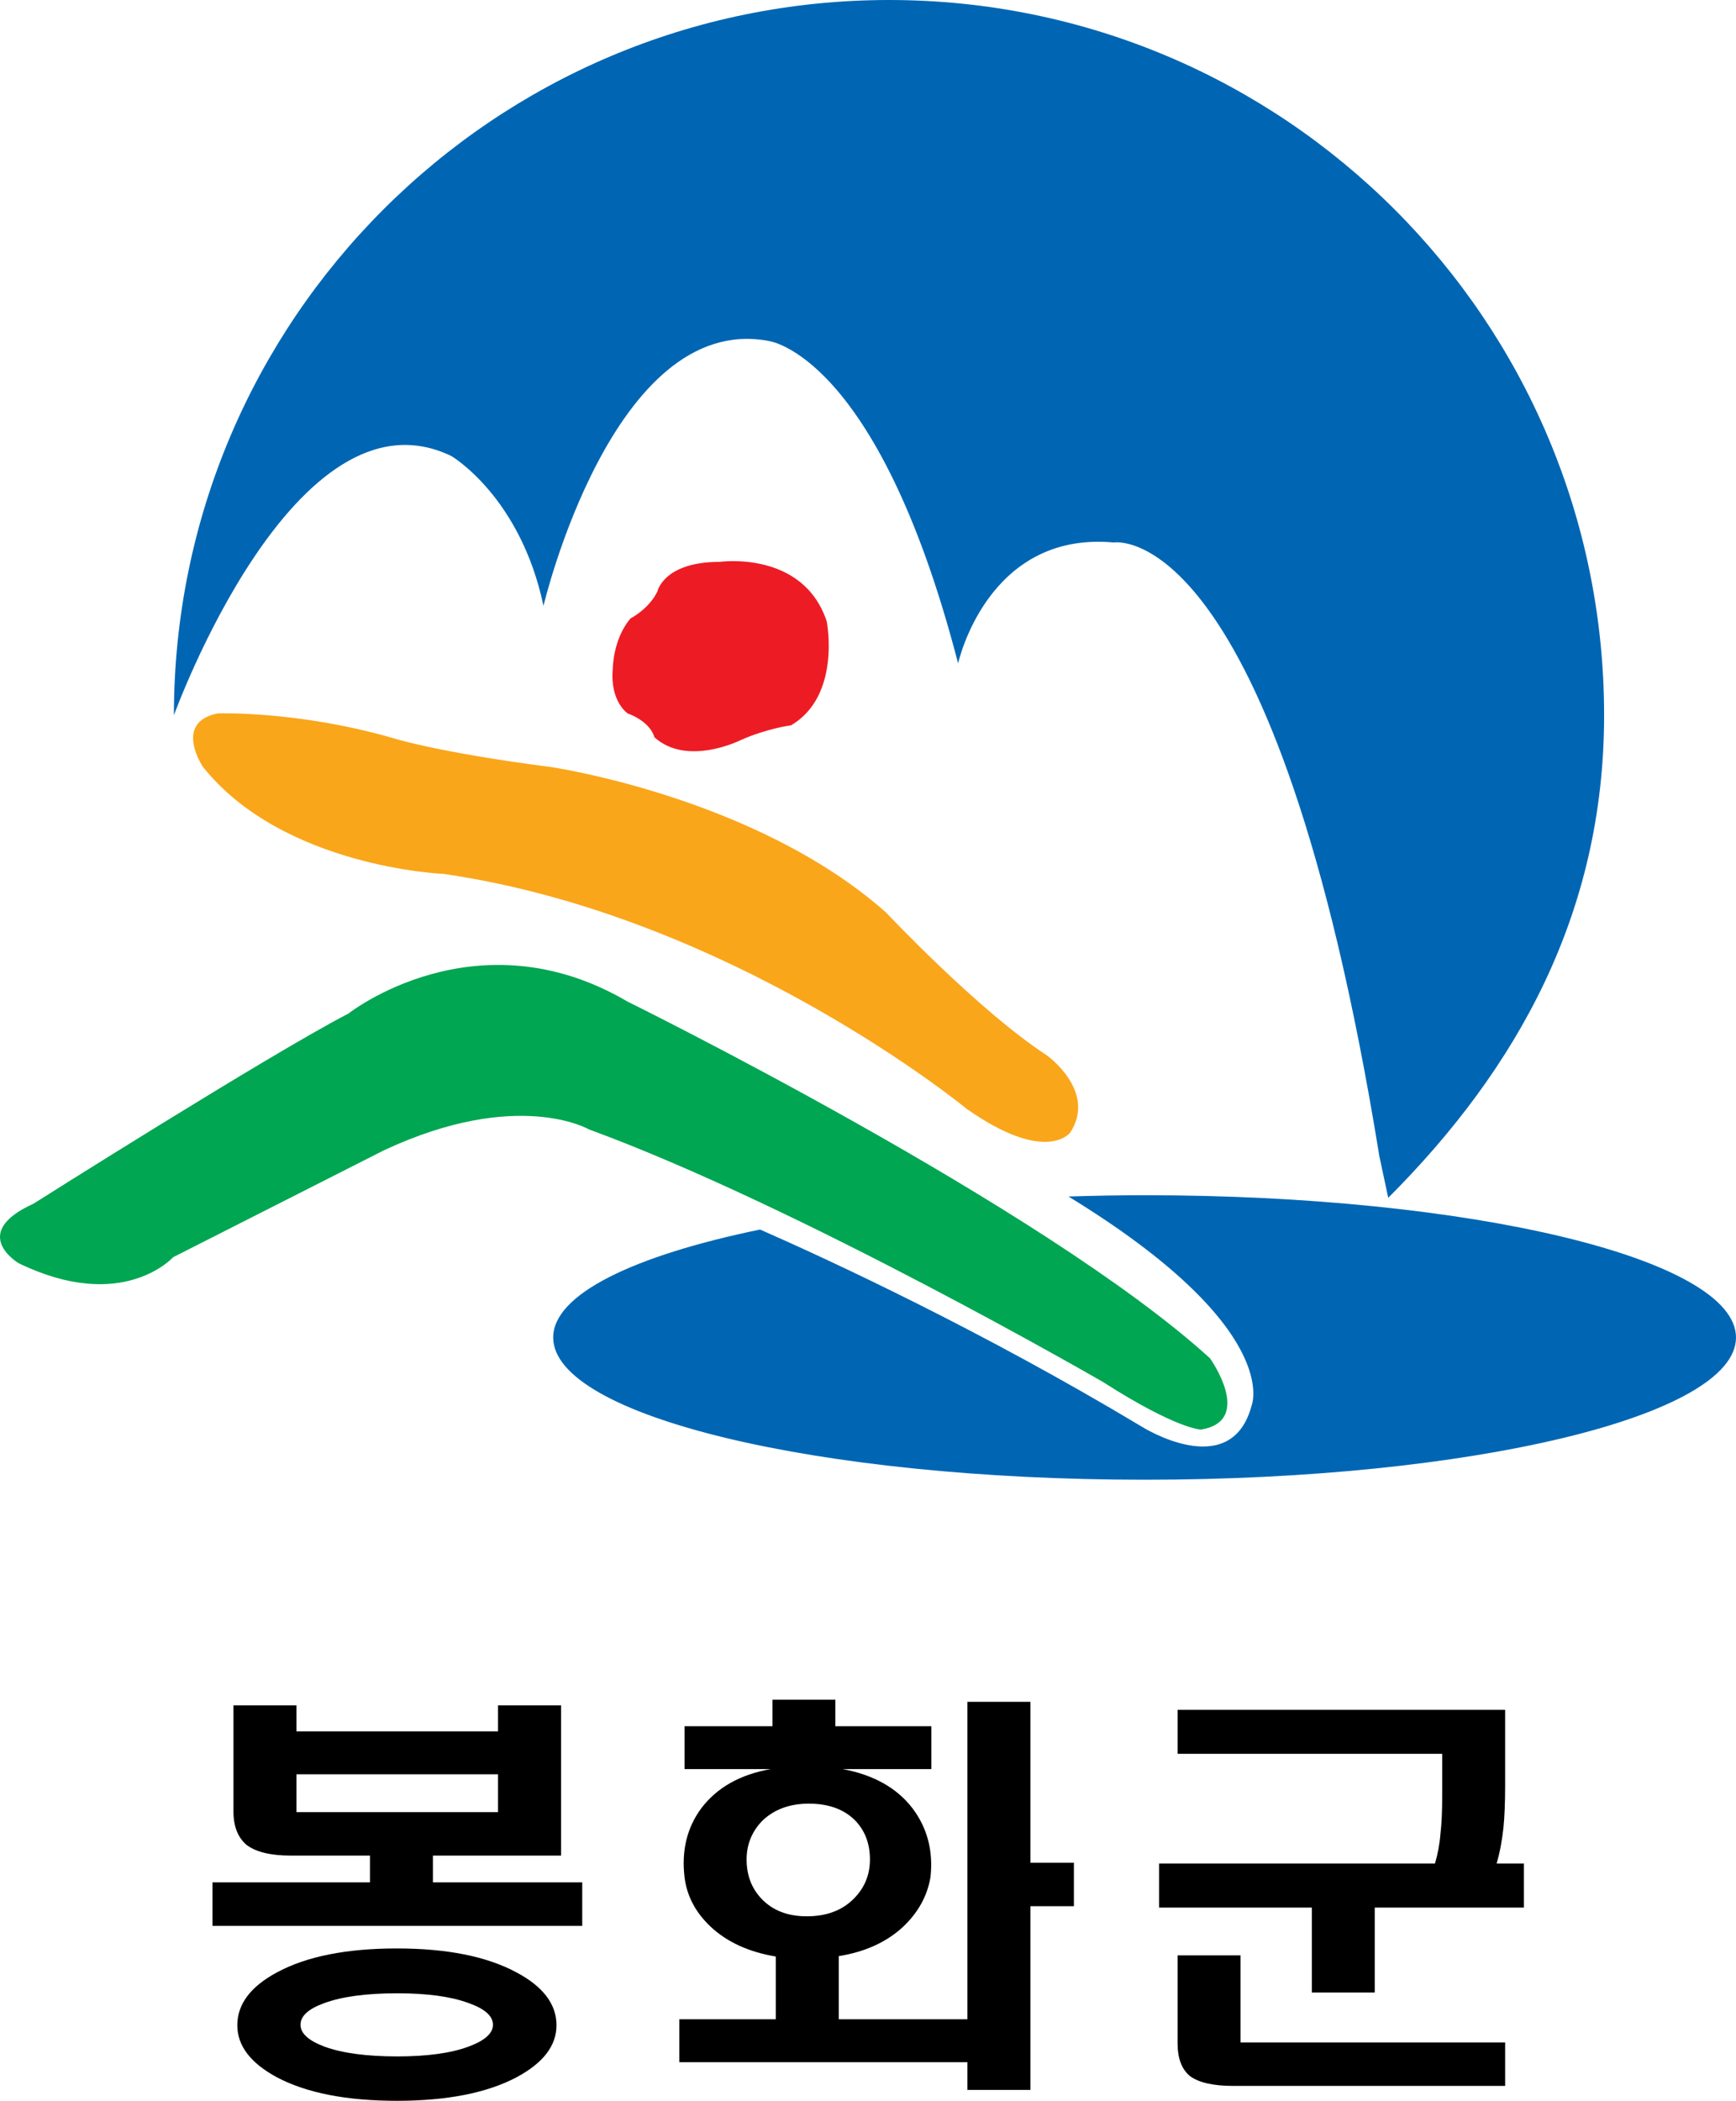 <?xml version="1.0" encoding="utf-8"?>
<!-- Generator: Adobe Illustrator 13.0.0, SVG Export Plug-In . SVG Version: 6.00 Build 14948)  -->
<!DOCTYPE svg PUBLIC "-//W3C//DTD SVG 1.1//EN" "http://www.w3.org/Graphics/SVG/1.1/DTD/svg11.dtd">
<svg version="1.1" id="Layer_1" xmlns="http://www.w3.org/2000/svg" xmlns:xlink="http://www.w3.org/1999/xlink" x="0px" y="0px"
	 width="158.249px" height="191.464px" viewBox="0 0 158.249 191.464" enable-background="new 0 0 158.249 191.464"
	 xml:space="preserve">
<g>
	<path fill="#0066B3" d="M126.548,109.167c11.793-11.799,19.678-25.979,19.678-43.98C146.226,29.185,117.039,0,81.046,0
		C45.037,0,15.853,29.185,15.853,65.187c0,0,11.03-30.497,25.289-23.626c0,0,6.294,3.68,8.4,13.655c0,0,6.319-26.757,20.475-24.151
		c0,0,9.971,1.05,17.322,29.398c0,0,2.629-12.075,14.179-11.023c0,0,14.738-2.563,24.22,55.935L126.548,109.167z"/>
	<path fill="none" stroke="#000000" stroke-width="0.283" d="M18.487,69.875"/>
	<path fill="#ED1C24" d="M59.922,53.92c0,0,0.542-2.712,5.687-2.712c0,0,7.583-1.084,9.752,5.416c0,0,1.349,6.771-3.249,9.479
		c0,0-2.169,0.269-4.606,1.355c0,0-4.875,2.441-7.853-0.269c0,0-0.27-1.358-2.437-2.169c0,0-1.629-1.082-1.357-4.062
		c0,0,0-2.708,1.624-4.602C57.485,56.357,59.114,55.541,59.922,53.92z"/>
	<path fill="#FAA61A" d="M18.487,69.875c0,0-2.707-4.043,1.356-4.854c0,0,7.038-0.27,15.708,2.169c0,0,4.062,1.353,14.619,2.708
		c0,0,18.694,2.707,30.607,13.272c0,0,8.398,8.935,14.625,12.995c0,0,4.608,3.25,2.166,7.044c0,0-2.166,2.978-9.473-2.169
		c0,0-21.402-17.602-47.673-21.395C40.422,79.646,25.797,79.056,18.487,69.875z"/>
	<path fill="#00A651" d="M1.7,115.126c0,0-4.608-2.715,1.349-5.421c0,0,21.398-13.536,28.71-17.33c0,0,11.646-9.205,25.459-1.084
		c0,0,37.913,18.688,53.08,32.499c0,0,4.064,5.688-0.814,6.499c0,0-2.163,0-8.936-4.334c0,0-27.626-15.974-46.853-23.02
		c0,0-6.496-3.793-18.686,1.896l-19.229,9.75C15.78,114.582,11.178,119.728,1.7,115.126z"/>
	<g>
		<path fill="#0066B3" d="M104.339,108.93c-2.358,0-4.667,0.048-6.941,0.118c19.676,12.034,16.69,19.074,16.69,19.074
			c-1.895,7.045-10.02,1.894-10.02,1.894c-14.509-8.704-28.147-15.04-34.781-17.959c-11.529,2.38-18.86,5.896-18.86,9.84
			c0,7.16,24.137,12.963,53.912,12.963c29.772,0,53.91-5.803,53.91-12.963C158.249,114.732,134.111,108.93,104.339,108.93z"/>
	</g>
	<path d="M27.022,155.423v2.372h18.377v-2.372h5.745v13.694H39.463v2.437h13.612v3.962H19.367v-3.962h14.357v-2.437h-7.192
		c-1.842,0-3.19-0.324-4.046-0.968c-0.802-0.674-1.205-1.694-1.205-3.065v-9.661H27.022z M27.022,161.704v3.454h18.377v-3.454
		H27.022z M29.571,182.555c-1.453,0.522-2.178,1.18-2.178,1.98c0,0.779,0.725,1.441,2.178,1.989c1.63,0.596,3.846,0.894,6.649,0.894
		c2.721,0,4.885-0.298,6.495-0.894c1.477-0.548,2.221-1.21,2.221-1.989c0-0.801-0.744-1.458-2.221-1.98
		c-1.609-0.597-3.773-0.89-6.495-0.89C33.417,181.666,31.201,181.958,29.571,182.555z M47.073,179.757
		c2.438,1.294,3.655,2.904,3.655,4.821c0,1.868-1.218,3.449-3.655,4.749c-2.698,1.421-6.328,2.137-10.894,2.137
		c-4.59,0-8.234-0.716-10.927-2.137c-2.414-1.3-3.619-2.881-3.619-4.749c0-1.917,1.205-3.527,3.619-4.821
		c2.693-1.453,6.336-2.179,10.927-2.179C40.745,177.579,44.375,178.304,47.073,179.757z"/>
	<path d="M88.188,184.034v-28.933h5.742v14.663h3.964v3.962h-3.964v16.746h-5.742v-2.525h-26.26v-3.913h8.792v-5.718
		c-2.461-0.413-4.444-1.318-5.942-2.722c-1.379-1.298-2.17-2.806-2.378-4.517c-0.285-2.413,0.222-4.5,1.519-6.264
		c1.426-1.89,3.539-3.087,6.341-3.582h-7.86v-3.908h8.015v-2.41h5.736v2.41h8.75v3.908h-8.092c2.823,0.524,4.951,1.717,6.378,3.582
		c1.346,1.792,1.895,3.877,1.633,6.264c-0.287,1.711-1.116,3.219-2.487,4.517c-1.504,1.403-3.465,2.296-5.874,2.684v5.756H88.188z
		 M69.498,165.932c-0.962,0.99-1.439,2.172-1.439,3.541c0,1.429,0.45,2.622,1.361,3.58c1.011,1.063,2.385,1.596,4.127,1.596
		c1.785,0,3.212-0.533,4.273-1.596c0.986-0.984,1.481-2.176,1.481-3.58c0-1.474-0.468-2.68-1.404-3.616
		c-1.01-0.983-2.4-1.476-4.162-1.476C72.001,164.381,70.585,164.897,69.498,165.932z"/>
	<path d="M138.915,173.856h-13.597v7.739h-5.733v-7.739h-13.923v-4.016h25.145c0.255-0.853,0.427-1.762,0.501-2.722
		c0.107-0.885,0.158-2.01,0.158-3.384v-3.896h-24.12v-4.01h29.858v6.93c0,1.532-0.053,2.806-0.153,3.814
		c-0.129,1.192-0.334,2.285-0.624,3.268h2.488V173.856z M113.082,186.143h24.122v3.964h-24.768c-1.839,0-3.158-0.3-3.964-0.898
		c-0.751-0.62-1.127-1.614-1.127-2.99v-8.009h5.736V186.143z"/>
</g>
</svg>

